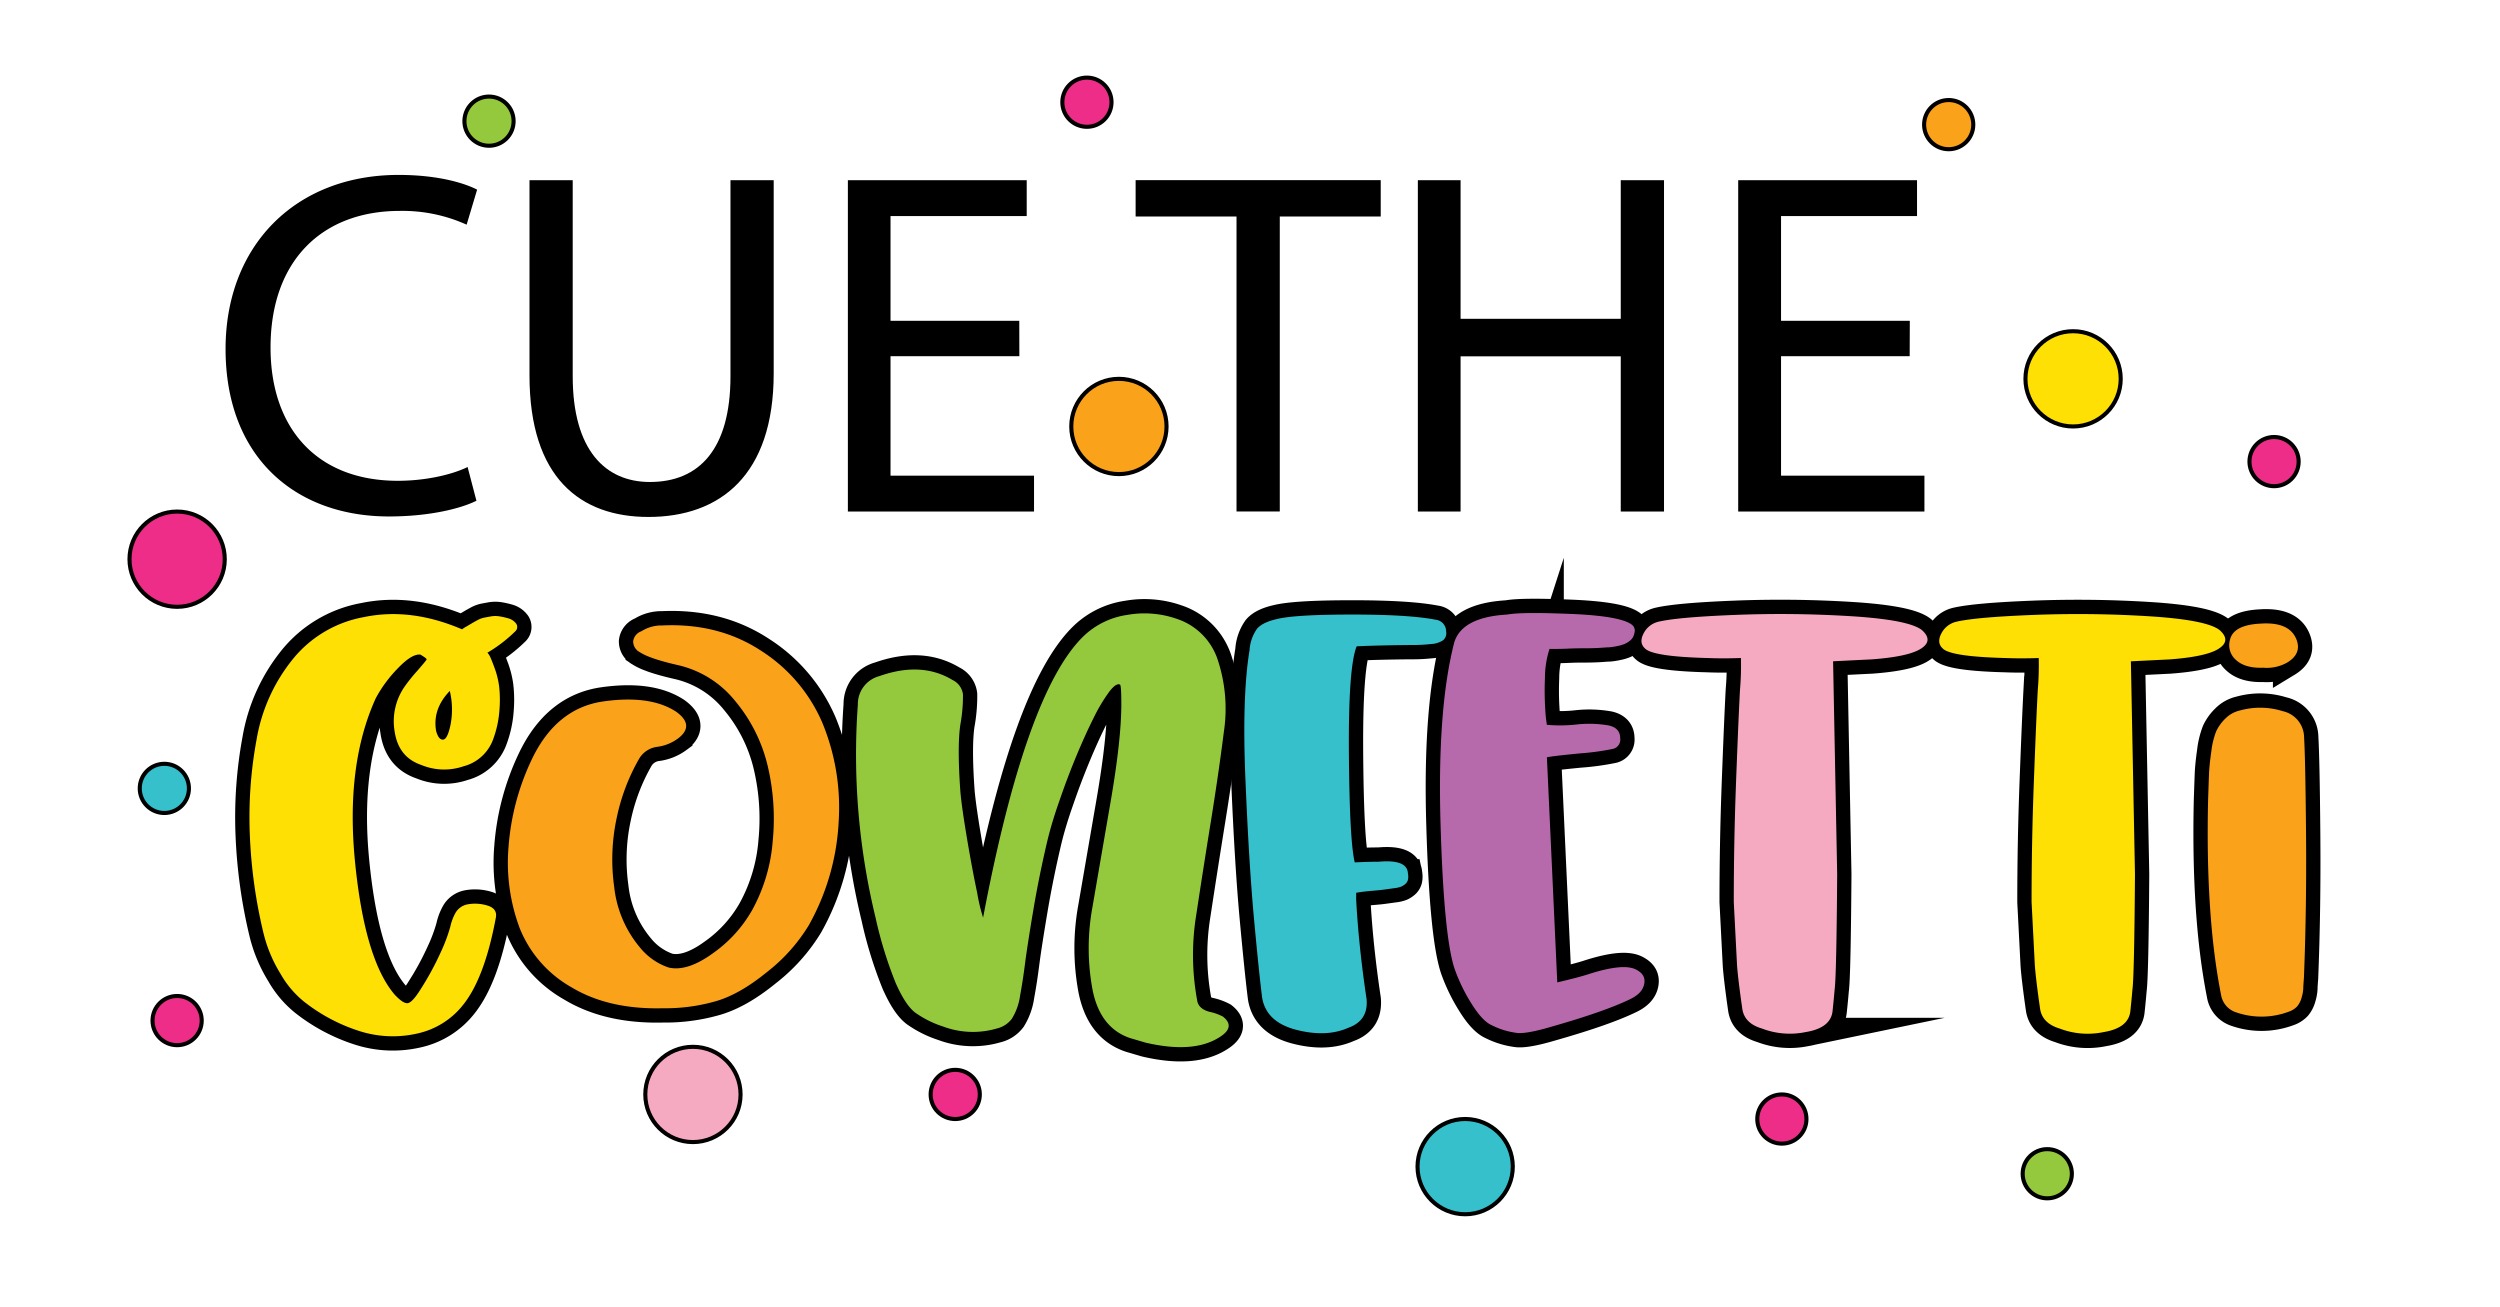 <?xml version="1.0" encoding="UTF-8"?> <svg xmlns="http://www.w3.org/2000/svg" id="Layer_1" data-name="Layer 1" viewBox="0 0 612 319.98"><defs><style>.cls-1{fill:none;stroke-width:7px;}.cls-1,.cls-10,.cls-11,.cls-12,.cls-13,.cls-8,.cls-9{stroke:#000;stroke-miterlimit:10;}.cls-2,.cls-8{fill:#fee005;}.cls-10,.cls-3{fill:#faa31a;}.cls-13,.cls-4{fill:#95c93d;}.cls-5,.cls-9{fill:#35c0cc;}.cls-6{fill:#b76aab;}.cls-12,.cls-7{fill:#f6aac2;}.cls-11{fill:#ed2d87;}</style></defs><path d="M116.63,122.58c-3.85,1.93-11.55,3.85-21.41,3.85-22.85,0-40-14.44-40-41,0-25.4,17.2-42.61,42.34-42.61,10.1,0,16.48,2.17,19.24,3.61L114.23,55a38.06,38.06,0,0,0-16.36-3.37c-19,0-31.64,12.15-31.64,33.45,0,19.86,11.43,32.62,31.16,32.62,6.37,0,12.87-1.33,17.08-3.37Z"></path><path d="M140.2,44.12v48c0,18.17,8.06,25.87,18.89,25.87,12,0,19.73-7.94,19.73-25.87v-48H189.4V91.41c0,24.91-13.11,35.14-30.67,35.14-16.6,0-29.11-9.5-29.11-34.66V44.12Z"></path><path d="M249.54,87.2H218v29.25h35.13v8.78H207.56V44.12h43.78V52.9H218V78.54h31.52Z"></path><path d="M302.7,53H278v-8.9h60V53H313.29v72.21H302.7Z"></path><path d="M357.55,44.12V78.05h39.21V44.12h10.59v81.11H396.76v-38H357.55v38H347.09V44.12Z"></path><path d="M467.49,87.2H436v29.25H471.1v8.78H425.51V44.12h43.78V52.9H436V78.54h31.52Z"></path><path class="cls-1" d="M102.17,253A26.84,26.84,0,0,1,88,252.41a43,43,0,0,1-13.5-7.15,23.79,23.79,0,0,1-5.8-6.83,34.45,34.45,0,0,1-4.2-10,123.19,123.19,0,0,1-3.34-24,104.62,104.62,0,0,1,1.67-23.51,42.52,42.52,0,0,1,8.89-19.61,29,29,0,0,1,17.39-10.25q11.44-2.38,24,3a8.06,8.06,0,0,1,1.11-.71l1.35-.8c.26-.16.69-.4,1.27-.71a6,6,0,0,1,1.67-.64l1.74-.32a6.64,6.64,0,0,1,2,0,18.51,18.51,0,0,1,2.14.48,3.59,3.59,0,0,1,2,1.35,1.44,1.44,0,0,1-.24,1.83,35.25,35.25,0,0,1-6.83,5.24,4,4,0,0,1,.64.95c.21.43.58,1.35,1.11,2.78a20.86,20.86,0,0,1,1.11,4.45,29.92,29.92,0,0,1,.08,5.88,25.48,25.48,0,0,1-1.51,7.06,10.5,10.5,0,0,1-7.23,6.67,14.62,14.62,0,0,1-10.4-.31q-5.57-1.9-6.51-8.18a14.88,14.88,0,0,1,2.7-11.36,40.62,40.62,0,0,1,2.7-3.34c1.38-1.58,2.17-2.54,2.38-2.85.11-.11,0-.24-.16-.4s-.47-.35-.79-.56l-.48-.31c-1.37-.22-3.23.9-5.56,3.33a32.37,32.37,0,0,0-5.4,7.31q-7.45,16.35-5.08,40.18t9.69,32.4q2.22,2.38,3.33,2.07c.75-.22,1.75-1.33,3-3.34a71.21,71.21,0,0,0,4.93-9.05,40,40,0,0,0,2.38-6.36,11.88,11.88,0,0,1,1.35-3.49,4.33,4.33,0,0,1,2.78-1.91,10.3,10.3,0,0,1,5.08.32c1.59.53,2.22,1.54,1.91,3q-2.7,14.46-7.79,21A19.57,19.57,0,0,1,102.17,253Zm8.18-75.92a19.53,19.53,0,0,0-.24-7.94q-4.29,4.44-3.34,9.85c.43,1.48,1,2.17,1.75,2.06S109.87,179.56,110.35,177.12Z"></path><path class="cls-1" d="M139.89,241.68a29,29,0,0,1-12.63-14.37,45.69,45.69,0,0,1-2.78-19.85,60,60,0,0,1,5.8-21.76q6-12.39,17.47-14t17.79,2.54q4.61,3.35.48,6.51a11,11,0,0,1-5.08,2.07,6,6,0,0,0-4.45,2.86A49.19,49.19,0,0,0,151,200.07a48.42,48.42,0,0,0-.64,17.08,27.64,27.64,0,0,0,6.28,14.77,15.45,15.45,0,0,0,7,4.92q4.61,1.11,11-3.57a32.39,32.39,0,0,0,9.53-10.56,41.69,41.69,0,0,0,5-16.92,56,56,0,0,0-1.27-18.42A38.62,38.62,0,0,0,180,171.64a25.15,25.15,0,0,0-14-8.81q-7-1.59-9.37-3.18A2.94,2.94,0,0,1,155,157a3,3,0,0,1,2-2.46,9.17,9.17,0,0,1,5.09-1.43q13.81-.64,24.22,6.19a39.29,39.29,0,0,1,15,17.63,54.3,54.3,0,0,1,4,24.14,57.67,57.67,0,0,1-7.31,25.42A42.27,42.27,0,0,1,187.7,238q-6.91,5.64-12.95,7.23a44.55,44.55,0,0,1-12.39,1.59Q149,247.17,139.89,241.68Z"></path><path class="cls-1" d="M267.43,242.16a55.55,55.55,0,0,1,0-20.09q1.83-10.63,4.45-25.81t2.62-23.9c0-3.07-.11-4.66-.32-4.77-.64-.32-1.53.29-2.7,1.83a41.72,41.72,0,0,0-3.81,6.43q-2.07,4.13-4.21,9.29t-4,10.56q-1.91,5.4-3,9.85-2.07,8.74-3.49,17.16t-2,12.86q-.56,4.45-1.27,8.26a14.37,14.37,0,0,1-2,5.56,6.39,6.39,0,0,1-3.66,2.38,20.85,20.85,0,0,1-13.18-.48,25.1,25.1,0,0,1-6.83-3.41q-2.38-1.83-4.76-7.23a99.54,99.54,0,0,1-4.93-16A169.14,169.14,0,0,1,210,172.52a7.08,7.08,0,0,1,5.24-7q10.33-3.66,17.95.95a4.52,4.52,0,0,1,2.54,3.49,38.51,38.51,0,0,1-.63,7.39q-.8,5.32,0,16.44.31,3.64,1.59,11.28t2.54,13.57a43.32,43.32,0,0,0,1.43,6q10.49-55.28,24.62-68.93A19.47,19.47,0,0,1,276,150.52a24,24,0,0,1,12.15,1,15.69,15.69,0,0,1,10,10.16,38.06,38.06,0,0,1,1.43,17.63q-1.26,10-3.17,21.84t-3.58,22.88a61.24,61.24,0,0,0,.24,20.88c.21,1.38,1.22,2.3,3,2.78a12.26,12.26,0,0,1,3.33,1.19q3.18,2.55-.95,5.08-6.35,4-18,1.28l-3.81-1.12Q269.25,251.62,267.43,242.16Z"></path><path class="cls-1" d="M317.3,252.09q-7.38-1.91-8.34-7.94-.78-6.19-2-19.46t-2.07-33.75q-.87-20.49,1-31.77a10.16,10.16,0,0,1,1.82-5.24q1.35-1.59,4.85-2.38,4.44-1.11,18.42-1.11t20.49,1.27a2.86,2.86,0,0,1,2.54,2.86,2.24,2.24,0,0,1-.71,2.14,5.84,5.84,0,0,1-3,.95,39.32,39.32,0,0,1-4.37.24q-2.22,0-6.35.08c-2.75.06-5.24.13-7.47.24q-2.06,5.09-1.9,26.37t1.43,26.52q3.81-.17,5.87-.16,7-.63,7.15,2.86a3.83,3.83,0,0,1,0,1.59,2,2,0,0,1-.63,1,4.17,4.17,0,0,1-1,.64,6.88,6.88,0,0,1-1.74.39l-2.31.32c-.74.11-1.77.21-3.09.32s-2.62.26-3.9.48v1.74q.64,11.6,2.55,24.3.46,5.25-4.45,7Q324.69,254,317.3,252.09Z"></path><path class="cls-1" d="M371.54,252.88a18.82,18.82,0,0,1-6.35-1.9c-1.48-.64-3.1-2.33-4.84-5.09a42.82,42.82,0,0,1-4.21-8.57q-2.7-7.78-3.5-35.82T356,157.27q1.9-6.2,13-6.83c2.23-.43,7.33-.48,15.33-.16s13,1.16,15,2.54a1.82,1.82,0,0,1,.79,2.07,3.55,3.55,0,0,1-.47,1.27,3.83,3.83,0,0,1-.88.87,5.69,5.69,0,0,1-1.11.63,9.63,9.63,0,0,1-1.67.48,15.76,15.76,0,0,1-2.06.32c-.64,0-1.54.1-2.7.16s-2.25.08-3.26.08-2.35,0-4.05.08-3.23.08-4.6.08a23.34,23.34,0,0,0-1.12,7.14,72.66,72.66,0,0,0,.08,7.71,33.5,33.5,0,0,0,.4,3.73,37.27,37.27,0,0,0,7.23-.08,27.66,27.66,0,0,1,7.94.24c1.85.42,2.78,1.48,2.78,3.17a2.33,2.33,0,0,1-1.75,2.55,62.2,62.2,0,0,1-8.1,1.11q-6.51.63-8.1.95l2.54,55.11c3.18-.74,5.61-1.37,7.31-1.9q8.73-2.86,11.91-1.27c1.69.84,2.38,2,2.06,3.57s-1.48,2.78-3.49,3.73q-6.19,3-19.06,6.67C376,252.46,373.24,253,371.54,252.88Z"></path><path class="cls-1" d="M426.5,246.85q-1-7-1.27-10.49l-.8-15.56q0-14.61.56-29.46t.95-22.32a71,71,0,0,0,.24-7.94q-4.29.16-8.26,0Q405.53,160.76,403,159q-1.9-1.42-.71-3.81a5.48,5.48,0,0,1,3.73-3q4.77-1.11,18.74-1.66a281.32,281.32,0,0,1,28.27.31q14.3.88,17.47,3.42c2,1.8,1.8,3.39-.63,4.76q-3.18,1.76-11.6,2.39l-9.53.47,1,52.1q-.17,25.26-.64,28.43c-.1,1.27-.26,2.91-.47,4.92-.22,2.86-2.41,4.64-6.6,5.32a19.08,19.08,0,0,1-10.72-.87C428.4,250.92,426.82,249.28,426.5,246.85Z"></path><path class="cls-1" d="M499.4,246.85q-1-7-1.27-10.49l-.8-15.56q0-14.61.56-29.46t.95-22.32a71,71,0,0,0,.24-7.94q-4.29.16-8.26,0-12.39-.32-14.93-2.07-1.9-1.42-.71-3.81a5.51,5.51,0,0,1,3.73-3q4.77-1.11,18.74-1.66a281.32,281.32,0,0,1,28.27.31q14.3.88,17.47,3.42c2,1.8,1.8,3.39-.63,4.76q-3.18,1.76-11.59,2.39l-9.53.47,1,52.1q-.17,25.26-.64,28.43c-.1,1.27-.26,2.91-.47,4.92-.22,2.86-2.41,4.64-6.6,5.32a19.08,19.08,0,0,1-10.72-.87Q499.89,250.49,499.4,246.85Z"></path><path class="cls-1" d="M543.71,243.51q-3.81-19.22-3.17-47.65.15-4.44.23-6.51c.06-1.38.24-3.18.56-5.4a20,20,0,0,1,1.19-4.92,10.64,10.64,0,0,1,2.23-3.1,7.22,7.22,0,0,1,3.57-2,18.42,18.42,0,0,1,10.48.16,6.63,6.63,0,0,1,5.24,6.36q.33,5.86.48,24T564,239.38c-.1,1.27-.16,2.15-.16,2.62a9.09,9.09,0,0,1-.39,2.15,5.63,5.63,0,0,1-1.11,2.22,5,5,0,0,1-2,1.27,19,19,0,0,1-13,.16A5.39,5.39,0,0,1,543.71,243.51Zm3.66-81.95a4.8,4.8,0,0,1-1.43-5.09q.94-3.5,7.46-3.81,7-.48,8.74,3.81,1.43,3.5-2.23,5.72a10.25,10.25,0,0,1-5.87,1.27C551.07,163.57,548.85,162.93,547.37,161.56Z"></path><path class="cls-2" d="M102.17,253A26.84,26.84,0,0,1,88,252.41a43,43,0,0,1-13.5-7.15,23.79,23.79,0,0,1-5.8-6.83,34.45,34.45,0,0,1-4.2-10,123.19,123.19,0,0,1-3.34-24,104.62,104.62,0,0,1,1.67-23.51,42.52,42.52,0,0,1,8.89-19.61,29,29,0,0,1,17.39-10.25q11.44-2.38,24,3a8.06,8.06,0,0,1,1.11-.71l1.35-.8c.26-.16.69-.4,1.27-.71a6,6,0,0,1,1.67-.64l1.74-.32a6.64,6.64,0,0,1,2,0,18.51,18.51,0,0,1,2.14.48,3.59,3.59,0,0,1,2,1.35,1.44,1.44,0,0,1-.24,1.83,35.25,35.25,0,0,1-6.83,5.24,4,4,0,0,1,.64.95c.21.43.58,1.35,1.11,2.78a20.86,20.86,0,0,1,1.11,4.45,29.92,29.92,0,0,1,.08,5.88,25.48,25.48,0,0,1-1.51,7.06,10.5,10.5,0,0,1-7.23,6.67,14.62,14.62,0,0,1-10.4-.31q-5.57-1.9-6.51-8.18a14.88,14.88,0,0,1,2.7-11.36,40.62,40.62,0,0,1,2.7-3.34c1.38-1.58,2.17-2.54,2.38-2.85.11-.11,0-.24-.16-.4s-.47-.35-.79-.56l-.48-.31c-1.37-.22-3.23.9-5.56,3.33a32.37,32.37,0,0,0-5.4,7.31q-7.45,16.35-5.08,40.18t9.69,32.4q2.22,2.38,3.33,2.07c.75-.22,1.75-1.33,3-3.34a71.21,71.21,0,0,0,4.93-9.05,40,40,0,0,0,2.38-6.36,11.88,11.88,0,0,1,1.35-3.49,4.33,4.33,0,0,1,2.78-1.91,10.3,10.3,0,0,1,5.08.32c1.59.53,2.22,1.54,1.91,3q-2.7,14.46-7.79,21A19.57,19.57,0,0,1,102.17,253Zm8.18-75.92a19.53,19.53,0,0,0-.24-7.94q-4.29,4.44-3.34,9.85c.43,1.48,1,2.17,1.75,2.06S109.87,179.56,110.35,177.12Z"></path><path class="cls-3" d="M139.89,241.68a29,29,0,0,1-12.63-14.37,45.69,45.69,0,0,1-2.78-19.85,60,60,0,0,1,5.8-21.76q6-12.39,17.47-14t17.79,2.54q4.61,3.35.48,6.51a11,11,0,0,1-5.08,2.07,6,6,0,0,0-4.45,2.86A49.19,49.19,0,0,0,151,200.07a48.42,48.42,0,0,0-.64,17.08,27.64,27.64,0,0,0,6.28,14.77,15.45,15.45,0,0,0,7,4.92q4.61,1.11,11-3.57a32.39,32.39,0,0,0,9.53-10.56,41.69,41.69,0,0,0,5-16.92,56,56,0,0,0-1.27-18.42A38.62,38.62,0,0,0,180,171.64a25.15,25.15,0,0,0-14-8.81q-7-1.59-9.37-3.18A2.94,2.94,0,0,1,155,157a3,3,0,0,1,2-2.46,9.17,9.17,0,0,1,5.09-1.43q13.81-.64,24.22,6.19a39.29,39.29,0,0,1,15,17.63,54.3,54.3,0,0,1,4,24.14,57.67,57.67,0,0,1-7.31,25.42A42.27,42.27,0,0,1,187.7,238q-6.91,5.64-12.95,7.23a44.55,44.55,0,0,1-12.39,1.59Q149,247.17,139.89,241.68Z"></path><path class="cls-4" d="M267.43,242.16a55.55,55.55,0,0,1,0-20.09q1.83-10.63,4.45-25.81t2.62-23.9c0-3.07-.11-4.66-.32-4.77-.64-.32-1.53.29-2.7,1.83a41.72,41.72,0,0,0-3.81,6.43q-2.07,4.13-4.21,9.29t-4,10.56q-1.91,5.4-3,9.85-2.07,8.74-3.49,17.16t-2,12.86q-.56,4.45-1.27,8.26a14.37,14.37,0,0,1-2,5.56,6.39,6.39,0,0,1-3.66,2.38,20.85,20.85,0,0,1-13.18-.48,25.1,25.1,0,0,1-6.83-3.41q-2.38-1.83-4.76-7.23a99.54,99.54,0,0,1-4.93-16A169.14,169.14,0,0,1,210,172.52a7.08,7.08,0,0,1,5.24-7q10.33-3.66,17.95.95a4.52,4.52,0,0,1,2.54,3.49,38.51,38.51,0,0,1-.63,7.39q-.8,5.32,0,16.44.31,3.64,1.59,11.28t2.54,13.57a43.32,43.32,0,0,0,1.43,6q10.49-55.28,24.62-68.93A19.47,19.47,0,0,1,276,150.52a24,24,0,0,1,12.15,1,15.69,15.69,0,0,1,10,10.16,38.06,38.06,0,0,1,1.43,17.63q-1.26,10-3.17,21.84t-3.58,22.88a61.24,61.24,0,0,0,.24,20.88c.21,1.38,1.22,2.3,3,2.78a12.26,12.26,0,0,1,3.33,1.19q3.18,2.55-.95,5.08-6.35,4-18,1.28l-3.81-1.12Q269.25,251.62,267.43,242.16Z"></path><path class="cls-5" d="M317.3,252.09q-7.38-1.91-8.34-7.94-.78-6.19-2-19.46t-2.07-33.75q-.87-20.49,1-31.77a10.16,10.16,0,0,1,1.82-5.24q1.35-1.59,4.85-2.38,4.44-1.11,18.42-1.11t20.49,1.27a2.86,2.86,0,0,1,2.54,2.86,2.24,2.24,0,0,1-.71,2.14,5.84,5.84,0,0,1-3,.95,39.32,39.32,0,0,1-4.37.24q-2.22,0-6.35.08c-2.75.06-5.24.13-7.47.24q-2.06,5.09-1.9,26.37t1.43,26.52q3.81-.17,5.87-.16,7-.63,7.15,2.86a3.83,3.83,0,0,1,0,1.59,2,2,0,0,1-.63,1,4.17,4.17,0,0,1-1,.64,6.88,6.88,0,0,1-1.74.39l-2.31.32c-.74.11-1.77.21-3.09.32s-2.62.26-3.9.48v1.74q.64,11.6,2.55,24.3.46,5.25-4.45,7Q324.69,254,317.3,252.09Z"></path><path class="cls-6" d="M371.54,252.88a18.82,18.82,0,0,1-6.35-1.9c-1.48-.64-3.1-2.33-4.84-5.09a42.82,42.82,0,0,1-4.21-8.57q-2.7-7.78-3.5-35.82T356,157.27q1.9-6.2,13-6.83c2.23-.43,7.33-.48,15.33-.16s13,1.16,15,2.54a1.82,1.82,0,0,1,.79,2.07,3.55,3.55,0,0,1-.47,1.27,3.83,3.83,0,0,1-.88.87,5.69,5.69,0,0,1-1.11.63,9.63,9.63,0,0,1-1.67.48,15.76,15.76,0,0,1-2.06.32c-.64,0-1.54.1-2.7.16s-2.25.08-3.26.08-2.35,0-4.05.08-3.23.08-4.6.08a23.34,23.34,0,0,0-1.12,7.14,72.66,72.66,0,0,0,.08,7.71,33.5,33.5,0,0,0,.4,3.73,37.27,37.27,0,0,0,7.23-.08,27.66,27.66,0,0,1,7.94.24c1.85.42,2.78,1.48,2.78,3.17a2.33,2.33,0,0,1-1.75,2.55,62.2,62.2,0,0,1-8.1,1.11q-6.51.63-8.1.95l2.54,55.11c3.18-.74,5.61-1.37,7.31-1.9q8.73-2.86,11.91-1.27c1.69.84,2.38,2,2.06,3.57s-1.48,2.78-3.49,3.73q-6.19,3-19.06,6.67C376,252.46,373.24,253,371.54,252.88Z"></path><path class="cls-7" d="M426.5,246.85q-1-7-1.27-10.49l-.8-15.56q0-14.61.56-29.46t.95-22.32a71,71,0,0,0,.24-7.94q-4.29.16-8.26,0Q405.53,160.76,403,159q-1.9-1.42-.71-3.81a5.48,5.48,0,0,1,3.73-3q4.77-1.11,18.74-1.66a281.32,281.32,0,0,1,28.27.31q14.3.88,17.47,3.42c2,1.8,1.8,3.39-.63,4.76q-3.18,1.76-11.6,2.39l-9.53.47,1,52.1q-.17,25.26-.64,28.43c-.1,1.27-.26,2.91-.47,4.92-.22,2.86-2.41,4.64-6.6,5.32a19.08,19.08,0,0,1-10.72-.87C428.4,250.92,426.82,249.28,426.5,246.85Z"></path><path class="cls-2" d="M499.4,246.85q-1-7-1.27-10.49l-.8-15.56q0-14.61.56-29.46t.95-22.32a71,71,0,0,0,.24-7.94q-4.29.16-8.26,0-12.39-.32-14.93-2.07-1.9-1.42-.71-3.81a5.51,5.51,0,0,1,3.73-3q4.77-1.11,18.74-1.66a281.32,281.32,0,0,1,28.27.31q14.3.88,17.47,3.42c2,1.8,1.8,3.39-.63,4.76q-3.18,1.76-11.59,2.39l-9.53.47,1,52.1q-.17,25.26-.64,28.43c-.1,1.27-.26,2.91-.47,4.92-.22,2.86-2.41,4.64-6.6,5.32a19.08,19.08,0,0,1-10.72-.87Q499.89,250.49,499.4,246.85Z"></path><path class="cls-3" d="M543.71,243.51q-3.81-19.22-3.17-47.65.15-4.44.23-6.51c.06-1.38.24-3.18.56-5.4a20,20,0,0,1,1.19-4.92,10.64,10.64,0,0,1,2.23-3.1,7.22,7.22,0,0,1,3.57-2,18.42,18.42,0,0,1,10.48.16,6.63,6.63,0,0,1,5.24,6.36q.33,5.86.48,24T564,239.38c-.1,1.27-.16,2.15-.16,2.62a9.09,9.09,0,0,1-.39,2.15,5.63,5.63,0,0,1-1.11,2.22,5,5,0,0,1-2,1.27,19,19,0,0,1-13,.16A5.39,5.39,0,0,1,543.71,243.51Zm3.66-81.95a4.8,4.8,0,0,1-1.43-5.09q.94-3.5,7.46-3.81,7-.48,8.74,3.81,1.43,3.5-2.23,5.72a10.25,10.25,0,0,1-5.87,1.27C551.07,163.57,548.85,162.93,547.37,161.56Z"></path><circle class="cls-8" cx="507.49" cy="92.74" r="11.66"></circle><circle class="cls-9" cx="358.67" cy="285.59" r="11.66"></circle><circle class="cls-10" cx="273.91" cy="104.4" r="11.66"></circle><circle class="cls-11" cx="43.36" cy="136.89" r="11.66"></circle><circle class="cls-12" cx="169.63" cy="267.92" r="11.66"></circle><circle class="cls-13" cx="501.17" cy="287.33" r="6.02"></circle><circle class="cls-11" cx="436.2" cy="273.94" r="6.02"></circle><circle class="cls-11" cx="233.84" cy="267.92" r="6.02"></circle><circle class="cls-9" cx="40.23" cy="193" r="6.02"></circle><circle class="cls-11" cx="43.36" cy="249.84" r="6.02"></circle><circle class="cls-13" cx="119.71" cy="29.66" r="6.02"></circle><circle class="cls-11" cx="266.08" cy="25.02" r="6.02"></circle><circle class="cls-10" cx="477.04" cy="30.51" r="6.02"></circle><circle class="cls-11" cx="556.69" cy="113" r="6.02"></circle></svg> 